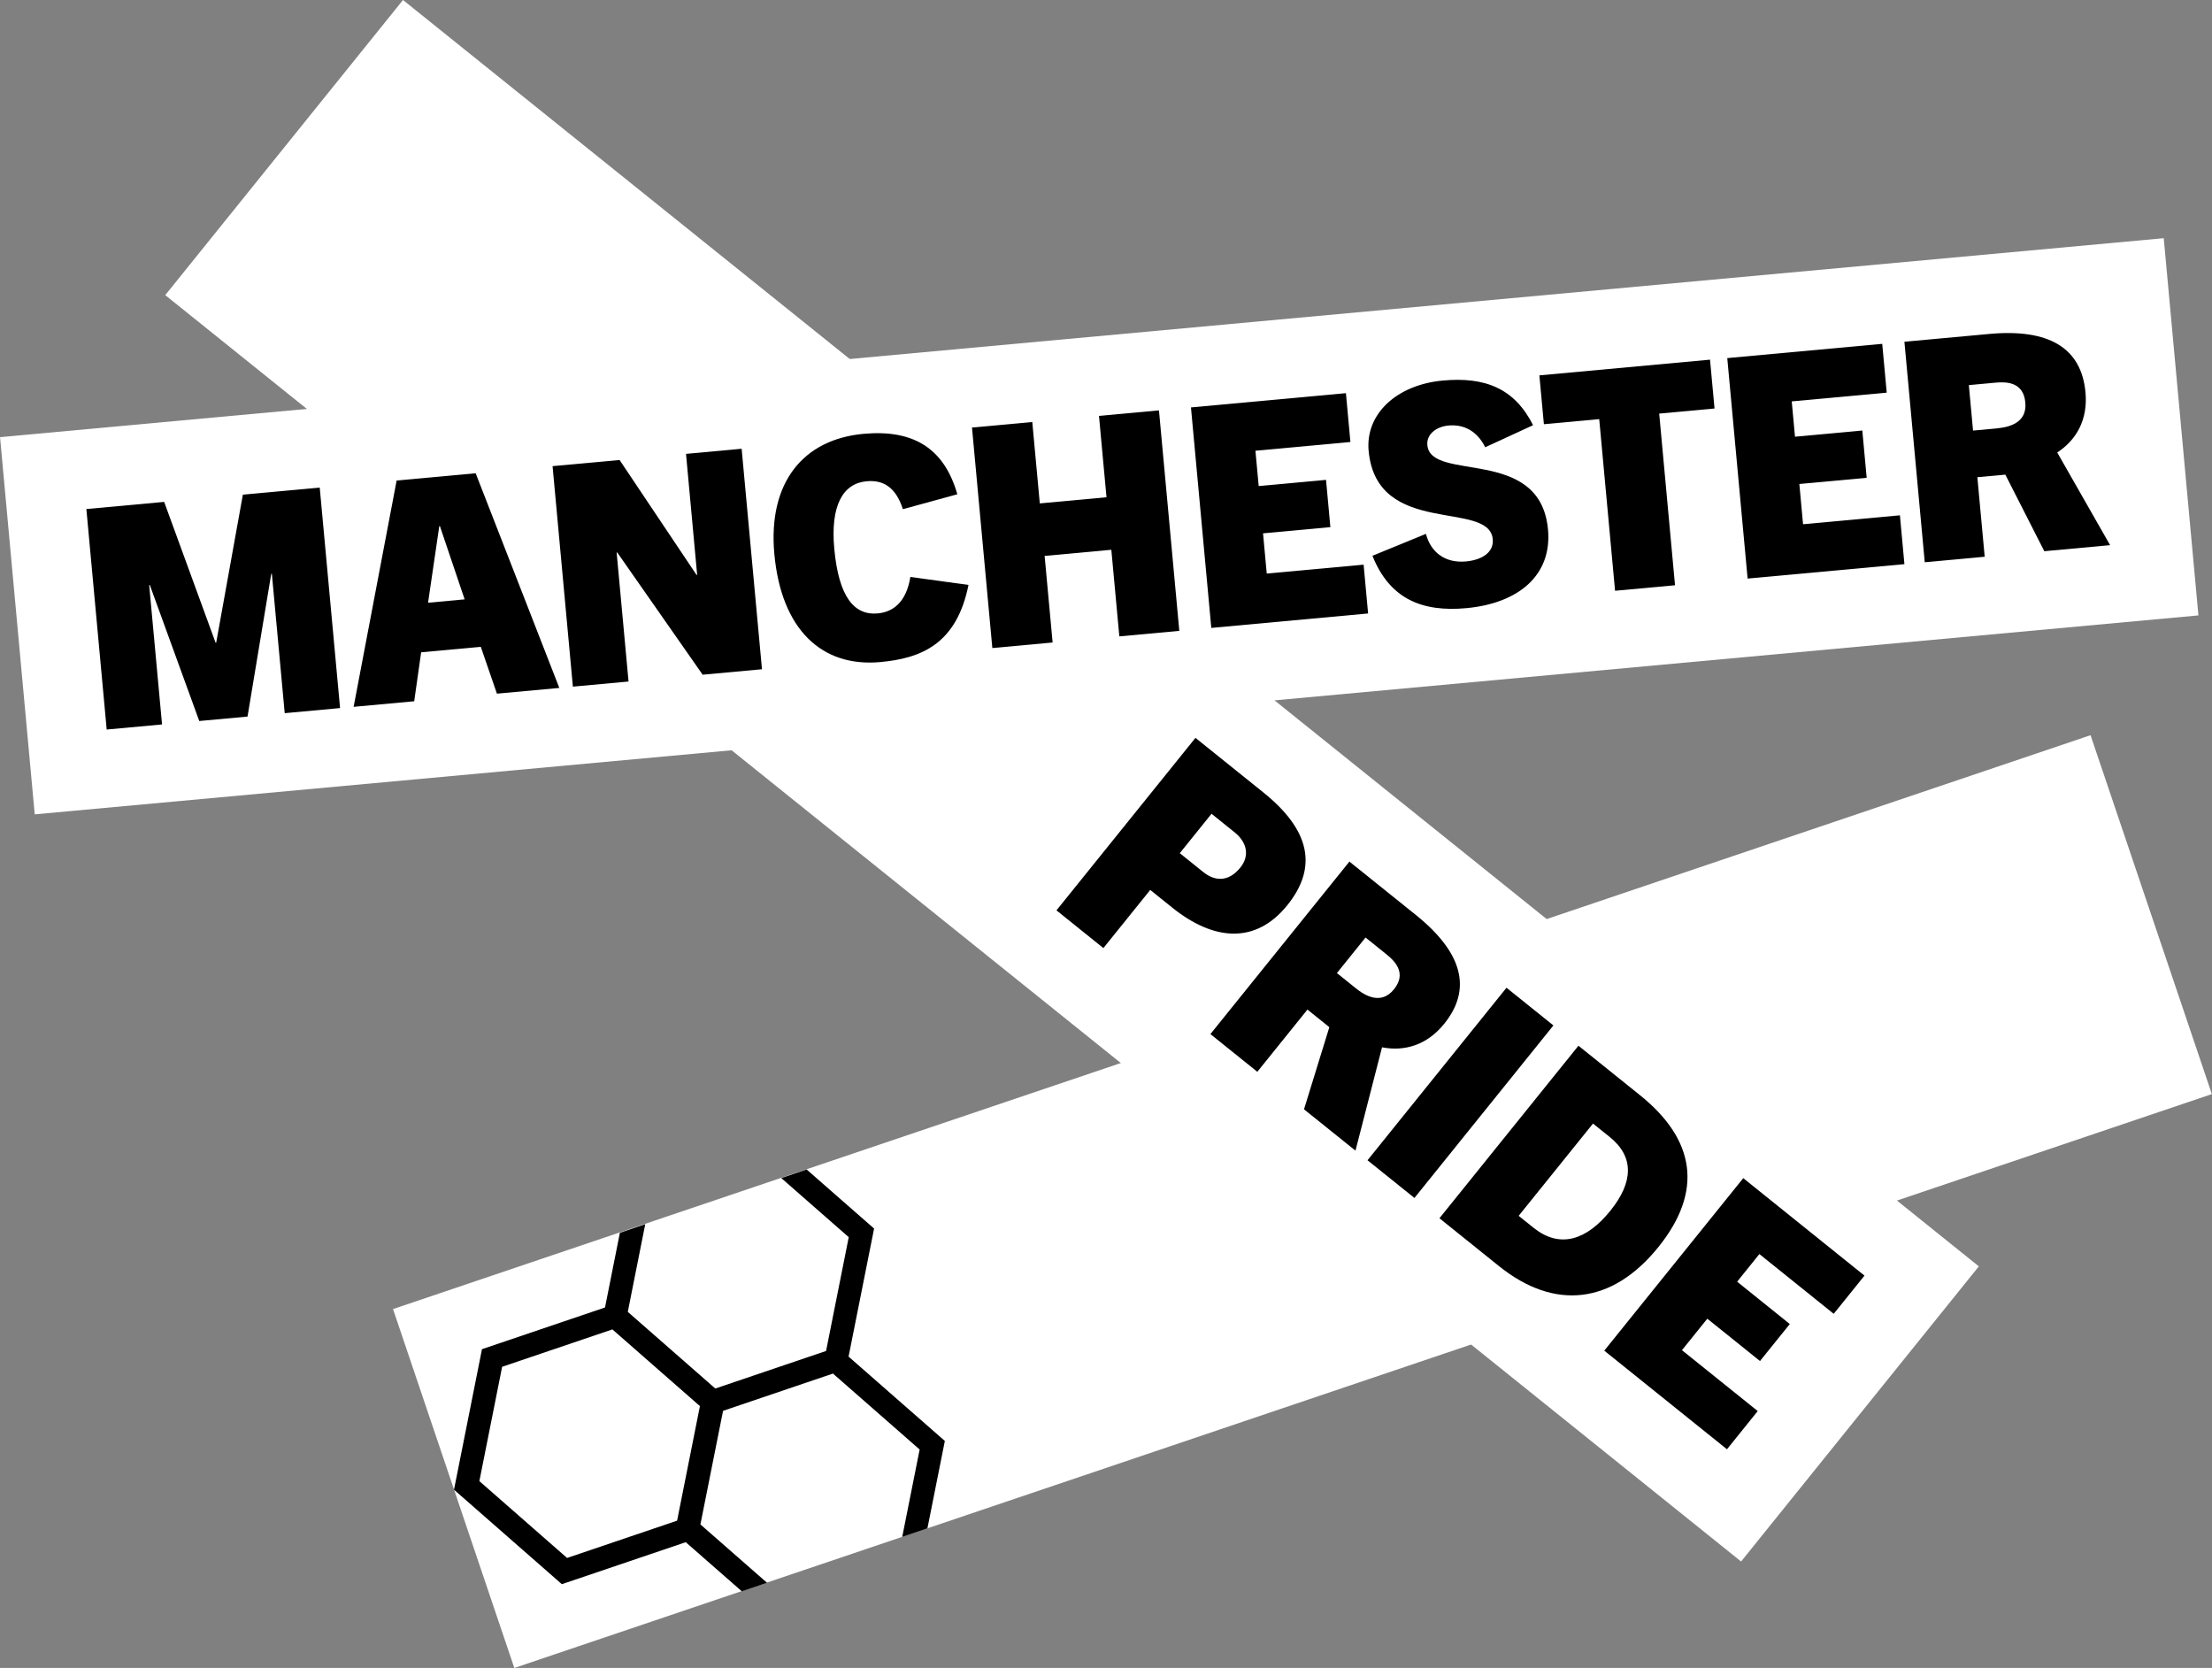 <svg xmlns="http://www.w3.org/2000/svg" width="252" height="190" viewBox="0 0 252 190"><rect x="0" y="0" width="252" height="190" fill="#808080" stroke="none"/><rect fill="#FFFFFF" x="46.309" y="115.299" width="204.14" height="43.156" transform="translate(-36.019 54.724) rotate(-18.677)"/><polygon fill="#FFFFFF" points="18.826 33.619 45.911 0 225.438 144.256 198.352 177.876 18.826 33.619"/><path d="M137.095,99.348c1.262,1.013,2.83,1.192,4.219-.532,1.08-1.343.739-2.878-.66-4.001l-2.631-2.115-3.617,4.488,2.686,2.16h.003ZM120.356,103.703l15.835-19.65,7.727,6.209c5.371,4.317,6.207,8.548,2.744,12.847-3.638,4.516-8.442,4.035-13.101.292l-2.521-2.026-5.337,6.624-5.344-4.296h-.003Z"/><path d="M154.44,112.566c1.097.883,2.913,1.933,4.367.127,1.434-1.779.213-3.122-.856-3.98l-2.383-1.916-3.263,4.049,2.139,1.717-.003.003ZM148.556,126.368l2.888-9.358-2.493-2.006-5.712,7.088-5.344-4.296,15.835-19.65,7.565,6.078c5.344,4.293,6.42,8.451,3.243,12.39-1.963,2.435-4.508,3.187-7.091,2.689l-3.026,11.772-5.866-4.712v.003Z"/><polygon points="155.793 132.169 171.626 112.517 176.971 116.811 161.138 136.464 155.793 132.169"/><path d="M174.714,139.861c3.012,2.421,6.056,1.394,8.745-1.944,2.624-3.256,2.737-6.144-.086-8.41l-1.891-1.518-8.469,10.509,1.699,1.367.003-.003ZM163.989,138.772l15.835-19.65,7.015,5.639c6.276,5.045,7.235,10.91,2.098,17.288-5.271,6.542-11.85,7.253-18.153,2.188l-6.795-5.46v-.003Z"/><polygon points="182.764 153.858 198.599 134.208 212.409 145.311 208.905 149.662 200.436 142.855 197.901 146.001 203.902 150.826 200.504 155.04 194.504 150.218 191.615 153.803 200.247 160.74 196.743 165.092 182.764 153.858"/><rect fill="#FFFFFF" x="1.461" y="38.374" width="247.537" height="43.151" transform="translate(-4.963 11.717) rotate(-5.253)"/><polygon points="32.436 81.24 30.971 65.357 30.902 65.364 28.199 81.628 22.701 82.133 17.065 66.638 16.996 66.641 18.461 82.524 12.155 83.104 9.84 57.987 18.702 57.173 24.561 73.214 24.63 73.207 27.67 56.345 36.425 55.542 38.742 80.659 32.436 81.24"/><path d="M48.766,68.66l4.168-.385-2.82-8.348-.069.007-1.279,8.726h0ZM56.61,79.014l-1.836-5.333-6.795.625-.791,5.577-6.901.635,4.9-25.78,9.002-.828,9.532,24.455-7.111.652v-.003Z"/><polygon points="80.048 76.858 70.32 62.936 70.251 62.942 71.606 77.634 65.265 78.218 62.951 53.1 70.585 52.4 79.353 65.491 79.422 65.484 78.153 51.702 84.491 51.119 86.808 76.236 80.048 76.858"/><path d="M110.336,66.627c-1.355,6.758-5.409,8.366-10.034,8.791-6.726.618-11.296-3.757-12.084-12.294-.753-8.149,3.28-13.07,10.144-13.702,5.639-.519,9.188,1.59,10.701,6.882l-6.203,1.7c-.839-2.603-2.321-3.348-4.144-3.18-2.696.247-4.123,2.778-3.672,7.675.505,5.491,2.259,7.624,4.955,7.377,1.682-.155,3.243-1.216,3.714-4.152l6.619.907.003-.003Z"/><polygon points="127.519 72.493 126.607 62.627 119.008 63.327 119.919 73.19 113.052 73.822 110.734 48.704 117.602 48.073 118.458 57.345 126.057 56.644 125.201 47.375 132.034 46.747 134.351 71.864 127.519 72.493"/><polygon points="137.996 71.528 135.679 46.41 153.333 44.786 153.845 50.349 143.024 51.345 143.395 55.367 151.067 54.663 151.562 60.047 143.89 60.755 144.313 65.336 155.348 64.323 155.86 69.883 137.996 71.528"/><path d="M169.202,50.947c-.908-1.82-2.397-2.637-4.185-2.473-1.403.13-2.521,1.006-2.407,2.232.392,4.269,12.864.052,13.744,9.602.485,5.247-3.391,8.427-9.312,8.97-5.01.46-8.714-1.034-10.687-5.965l6.093-2.5c.543,2.067,2.149,3.365,4.563,3.142,1.822-.168,3.191-1.034,3.05-2.538-.416-4.512-13.225-.158-14.14-10.059-.389-4.197,3.191-7.524,8.445-8.008,4.8-.443,8.17.872,10.289,5.086l-5.457,2.514.003-.003Z"/><polygon points="183.995 67.297 182.19 47.743 175.887 48.323 175.371 42.76 194.813 40.971 195.326 46.534 189.023 47.114 190.825 66.669 183.995 67.297"/><polygon points="199.095 65.906 196.777 40.792 214.431 39.168 214.943 44.728 204.122 45.724 204.493 49.748 212.162 49.041 212.66 54.429 204.989 55.133 205.411 59.718 216.446 58.701 216.959 64.265 199.095 65.906"/><path d="M227.508,48.794c1.403-.13,3.439-.632,3.225-2.943-.21-2.273-2.022-2.39-3.387-2.263l-3.047.282.478,5.179,2.73-.251v-.003ZM232.9,62.798l-4.443-8.73-3.188.292.836,9.059-6.829.628-2.318-25.117,9.666-.889c6.829-.628,10.498,1.611,10.962,6.645.289,3.111-1.021,5.423-3.219,6.858l6.025,10.557-7.496.69.003.007Z"/><path d="M96.674,154.535l2.906-14.585-7.685-6.731-2.888.979,7.685,6.734-2.582,12.961-12.62,4.279-9.969-8.733,1.988-9.987-2.888.979-1.695,8.51-14.016,4.749-3.188,16.007,12.286,10.763,14.116-4.784,6.386,5.594,2.871-.972-7.586-6.645,2.579-12.94,12.52-4.245,9.876,8.651-1.984,9.956,2.871-.975,1.984-9.956-10.969-9.609h.003ZM54.612,168.718l2.593-13.022,12.561-4.258,9.972,8.737-2.6,13.05-12.534,4.248-9.993-8.754h0Z"/></svg>
